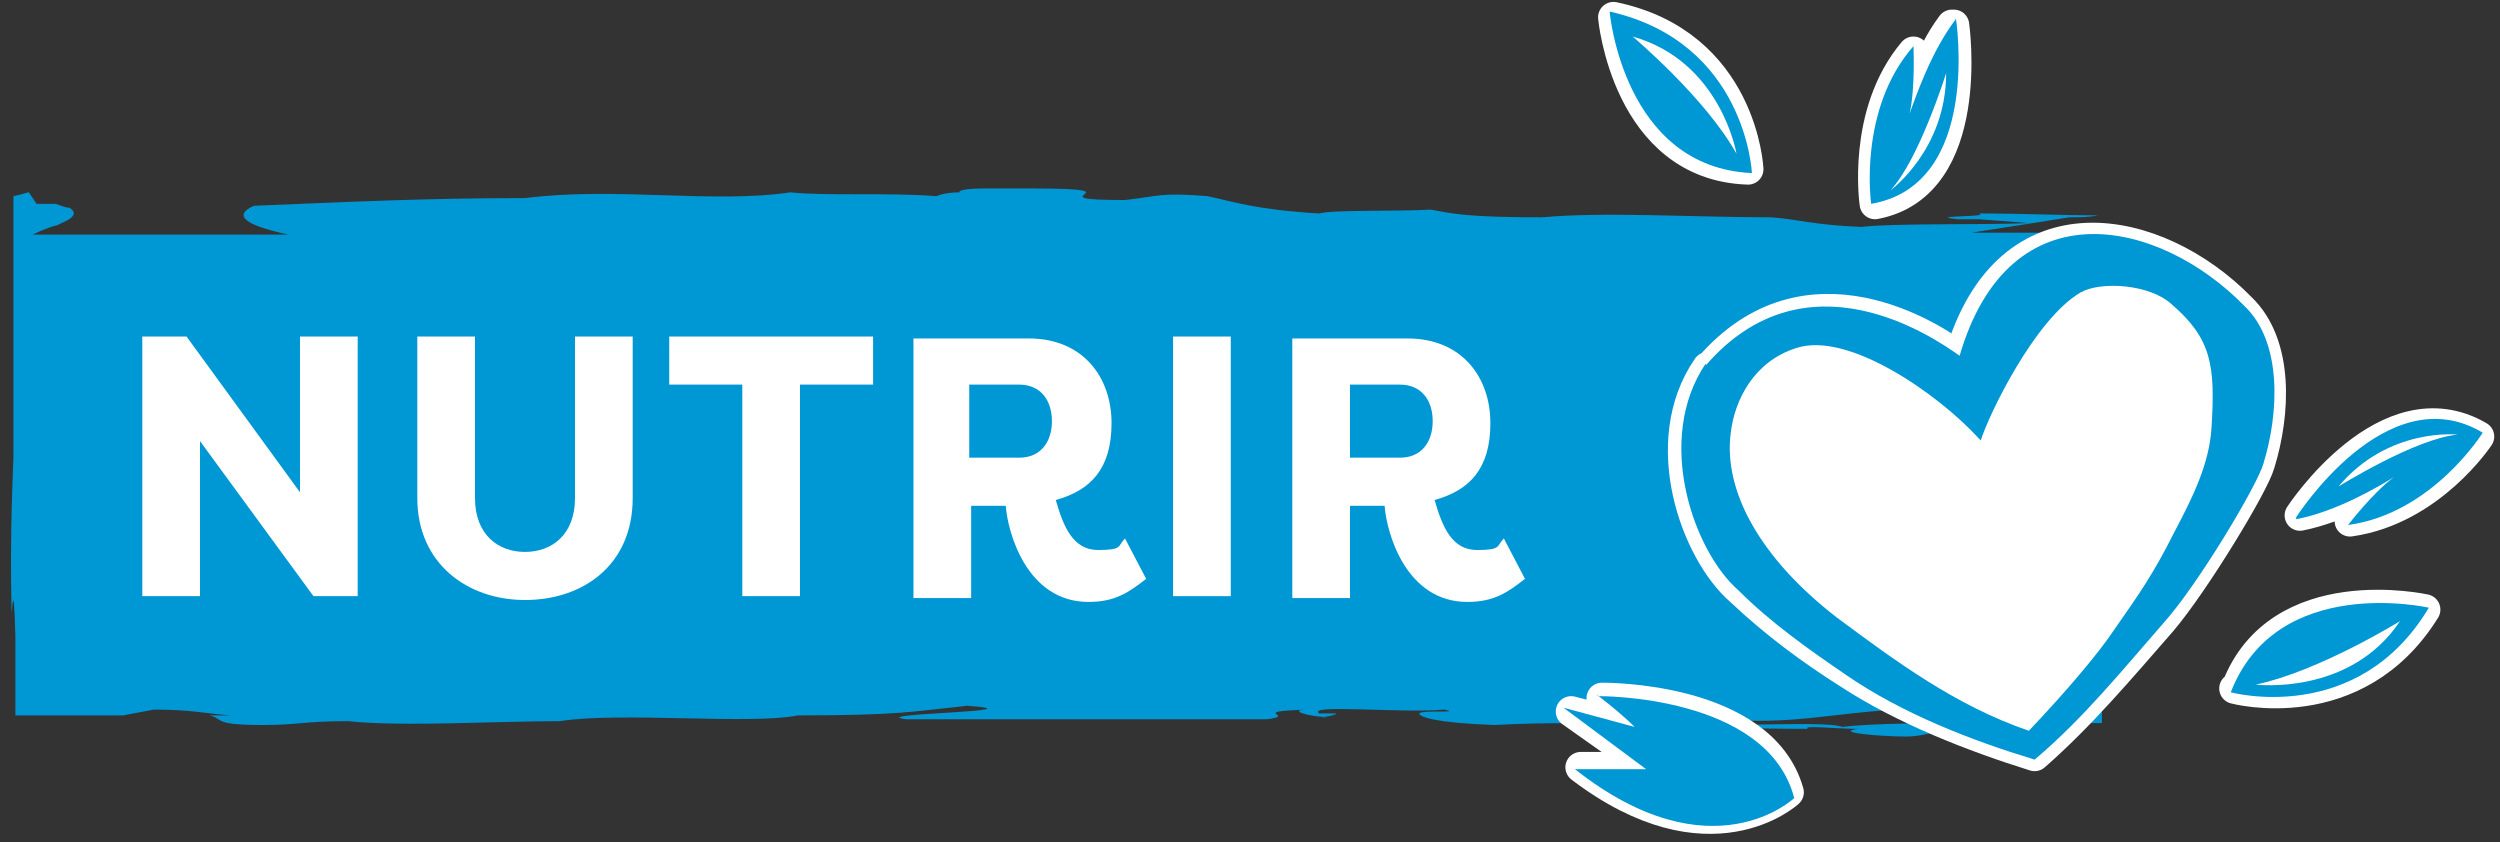 <svg xmlns="http://www.w3.org/2000/svg" id="Camada_1" viewBox="0 0 130 43.8"><rect x="0" y="0" width="130" height="43.8" fill="#333333" stroke="none"/><defs><style>      .st0 {        fill: none;        stroke: #fff;        stroke-linecap: round;        stroke-linejoin: round;        stroke-width: 1.6px;      }      .st1 {        fill: #fff;      }      .st2 {        isolation: isolate;      }      .st3 {        fill: #0097d5;      }    </style></defs><path class="st3" d="M68.5,36.1h-1.2,1.2ZM102.5,36.2c.5,0,1.4.2,2.4.3,1.3,0,2.8,0,4.1.2v-7.9c0-1.5,0,5.6,0,.4v7.9h-2.8c-.8,0-1.6,0-2.4-.2-1.5,0-2.9-.2-4-.3,0,0-.5-.2-.9-.3h3.6ZM108.8,36.2v-.8.9h-1.4,1.4ZM1.5,10c-.1,0-.3.1-.8.2v5.2c0,3.1,0,10.3,0,9.1v-.8c0,.2-.2,4-.1,8,0,.9.1-2.4.2,1.4v4.1h3.2c.9,0,1.7,0,2.4,0l1.6-.3c2,0,2.6.2,4,.3h-1.1c.8.2.1.5,2.8.5,1.8,0,2.1-.2,4.4-.2,2.8.3,7.7,0,11,0,3.2-.5,9.9.2,12.4-.3,5.3,0,5.9-.2,8.8-.5,4.1.3-5.4.4-3.2.7,6,0,12.6,0,18.8,0,1.6-.2-1.1-.4,2.1-.5-1.1,0,0,.4,1.3.4-1.2,0,0,0,.2-.2h-.9c-.7-.5,4.3,0,6.5-.2,1,.2-1.2,0-1.3.2,0,.2,1,.5,3.9.6,5.8-.3,9.9.2,16.3.2-.3-.2,1.5,0,2.6,0-1.3.2,1.3.4,2.5.4s1.8-.5,4.1-.4l-1.6-.3c-.9,0-4.2,0-5.8.2-1-.4-8.1.2-7.3-.4h1c3.7.3,5.6-.3,9.1-.5,2.8.2,3.8.4,5.7.7h5v-9.5c0-1.6,0,.7,0-.9v-6c0-.4,0,1.6,0,4.4v9.1-3.7c0-1.6,0-1.3,0-1.5v-3.2s0,.6-.2-3.6v-2.5c0-8.4,0-12.5,0-1.6v11.3c0,1.3,0-2.2,0-4v-13.8h-6.6c1.9-.3,3.9-.6,5.1-.8.5,0,1,0,1.5-.1-1.8,0-3.8-.1-6.2-.1.7.2-2.9.1-1.1.3h1.1l2.6.2c-2.2.1-7.2,0-8.7.2-2.5-.1-3.3-.4-4.7-.5-4,0-8.7-.3-11.9,0-4,0-4.7-.2-5.8-.4-1.8.1-5.1,0-5.8.2-3.3-.2-4.4-.6-5.8-.9-2.5-.2-2.5,0-4.3.2-5.1,0,1.1-.6-4.8-.6h-1.5.4-1.5c-.8,0-1.3.1-1.2.2-.8,0-1.2.2-1.2.2-2.5-.2-5.8,0-7.6-.2-4,.6-9.1-.3-13.8.3-5.2,0-9.2.2-14.1.4-1.1.5-.5,1,1.8,1.5H1.7c.4-.2.9-.4,1.3-.5.4-.2.7-.3.8-.5.1-.1,0-.3-.2-.4-.2,0-.4-.1-.7-.2h-1.9v1.1-1.1h.9"></path><path class="st1" d="M101,3.9c0,3.9-2.6,5.8-2.6,5.8,1.4-1.5,2.6-5.8,2.6-5.8M101.5,1.3c-1.2,1.6-1.9,3.9-2.2,4.7.3-1.3.2-3.3.2-3.3-2.7,3.2-2,7.9-2,7.9,5.3-1,4.1-9.3,4.1-9.3"></path><path class="st0" d="M101,3.9c0,3.9-2.6,5.8-2.6,5.8,1.4-1.5,2.6-5.8,2.6-5.8M101.5,1.3c-1.2,1.6-1.9,3.9-2.2,4.7.3-1.3.2-3.3.2-3.3-2.7,3.2-2,7.9-2,7.9,5.3-1,4.1-9.3,4.1-9.3"></path><path class="st1" d="M121.7,25.2c2.5-2.9,5.9-2.5,5.9-2.5-2.1.2-5.9,2.5-5.9,2.5M119.6,26.8c2-.4,4.1-1.6,4.9-2-1.1.7-2.3,2.3-2.3,2.3,4.2-.6,6.7-4.4,6.7-4.4-4.8-2.8-9.3,4.1-9.3,4.1"></path><path class="st0" d="M121.7,25.2c2.5-2.9,5.9-2.5,5.9-2.5-2.1.2-5.9,2.5-5.9,2.5M119.6,26.8c2-.4,4.1-1.6,4.9-2-1.1.7-2.3,2.3-2.3,2.3,4.2-.6,6.7-4.4,6.7-4.4-4.8-2.8-9.3,4.1-9.3,4.1"></path><path class="st1" d="M83.3,36.4s1.2.8,1.9,1.5l-3.5-.9,4.1,2.9h-3.6c6.7,5.1,10.8,1.3,10.8,1.3-1.4-5-9.7-4.9-9.7-4.9"></path><path class="st0" d="M83.3,36.4s1.2.8,1.9,1.5l-3.5-.9,4.1,2.9h-3.6c6.7,5.1,10.8,1.3,10.8,1.3-1.4-5-9.7-4.9-9.7-4.9"></path><path class="st1" d="M90.1,7.8c-1.6-2.8-5.2-5.8-5.2-5.8,4.3,1.2,5.2,5.8,5.2,5.8M90.9,8.8s-.3-6.5-7-7.9c0,0,.7,7.7,7,7.9"></path><path class="st0" d="M90.1,7.8c-1.6-2.8-5.2-5.8-5.2-5.8,4.3,1.2,5.2,5.8,5.2,5.8M90.9,8.8s-.3-6.5-7-7.9c0,0,.7,7.7,7,7.9"></path><path class="st1" d="M117.4,35.4c3.2-.6,7.2-3,7.2-3-2.5,3.6-7.2,3-7.2,3M116.2,35.8s6.3,1.7,9.9-4.1c0,0-7.6-1.7-9.8,4.1"></path><path class="st0" d="M117.4,35.4c3.2-.6,7.2-3,7.2-3-2.5,3.6-7.2,3-7.2,3M116.2,35.8s6.3,1.7,9.9-4.1c0,0-7.6-1.7-9.8,4.1"></path><path class="st1" d="M88.9,19.1c5.1-5.9,11.7-1.5,13-.5,2.5-8.7,10.3-7,14.6-2.6,2,1.9,1.8,5.5,1,8.1-.3,1.1-3.4,6.2-5.1,8.2-2.1,2.4-4.2,4.9-6.6,7-3.2-1-6.8-2.4-9.7-4.3-1.9-1.2-3.8-2.6-5.6-4.3-2.3-2-4.4-7.7-1.7-11.6"></path><path class="st0" d="M88.9,19.1c5.1-5.9,11.7-1.5,13-.5,2.5-8.7,10.3-7,14.6-2.6,2,1.9,1.8,5.5,1,8.1-.3,1.1-3.4,6.2-5.1,8.2-2.1,2.4-4.2,4.9-6.6,7-3.2-1-6.8-2.4-9.7-4.3-1.9-1.2-3.8-2.6-5.6-4.3-2.3-2-4.4-7.7-1.7-11.6"></path><path class="st3" d="M101.2,3.8c0,4-2.9,6.1-2.9,6.1,1.5-1.6,2.9-6.1,2.9-6.1M101.7,1c-1.3,1.7-2.1,4.1-2.4,4.9.3-1.3.2-3.5.2-3.5-2.9,3.3-2.2,8.2-2.2,8.2,5.8-1,4.4-9.7,4.4-9.7"></path><path class="st3" d="M121.6,25.3c2.6-3.1,6.2-2.7,6.2-2.7-2.2.2-6.2,2.7-6.2,2.7M119.4,27c2.1-.4,4.3-1.7,5.1-2.2-1.1.8-2.4,2.5-2.4,2.5,4.4-.6,7-4.8,7-4.8-5-3-9.7,4.4-9.7,4.4"></path><path class="st3" d="M83,36.1s1.2.9,2,1.7l-3.7-1,4.3,3.2h-3.7c7.1,5.6,11.4,1.5,11.4,1.5-1.4-5.4-10.2-5.3-10.2-5.3"></path><path class="st3" d="M90.3,8c-1.6-2.9-5.4-6.1-5.4-6.1,4.6,1.3,5.4,6.1,5.4,6.1M91.1,9s-.3-6.8-7.4-8.4c0,0,.7,8.1,7.4,8.4"></path><path class="st3" d="M117.3,35.6c3.3-.7,7.5-3.3,7.5-3.3-2.6,3.9-7.5,3.3-7.5,3.3M116,36s6.6,1.8,10.3-4.4c0,0-7.9-1.8-10.3,4.4"></path><path class="st3" d="M102.9,22.8c-2.1-2.3-6.8-5.6-9.5-4.7-2.2.7-3.2,2.7-3.4,4.4-.4,3,1.5,6.5,5.5,9.6,3.1,2.3,6.2,4.6,10,5.9,1.9-2,3.6-4,4.4-5.2,1.4-2,2.1-3,3.2-5.2.9-1.7,1.8-3.5,1.9-5.4.2-3.2,0-4.6-2.1-6.4-1.1-1-3.6-1.2-4.7-.6-2.4,1.4-4.8,6.4-5.2,7.7M88.7,19c5.2-6,11.8-1.5,13.2-.5,2.6-8.9,10.4-7.1,14.8-2.6,2,1.9,1.8,5.6,1,8.2-.3,1.1-3.4,6.3-5.2,8.3-2.1,2.4-4.2,5-6.7,7.1-3.3-1-6.9-2.4-9.8-4.4-1.9-1.3-3.9-2.7-5.6-4.4-2.3-2-4.4-7.8-1.7-11.8"></path><g class="st2"><path class="st1" d="M10.4,22.8v8.2h-3v-13.5h2.3l5.9,8.1v-8.1h3v13.5h-2.3l-6-8.2h.1Z"></path><path class="st1" d="M32.9,17.5v8.4c0,3.5-2.6,5.3-5.6,5.3s-5.6-1.9-5.6-5.3v-8.4h3v8.4c0,1.9,1.2,2.8,2.6,2.8s2.6-.9,2.6-2.8v-8.4h3Z"></path><path class="st1" d="M45.4,17.5v2.5h-3.8v11h-3v-11h-3.8v-2.5s10.6,0,10.6,0Z"></path><path class="st1" d="M54.9,26c.4,1.4.9,2.6,2.2,2.6s1-.2,1.4-.6l1.1,2.1c-.9.7-1.6,1.2-3,1.2-3.2,0-4.2-3.6-4.3-5h-1.8v4.8h-3v-13.5h6c2.8,0,4.3,2,4.3,4.4s-1.1,3.5-2.9,4ZM53,23.8c1.1,0,1.7-.8,1.7-1.9s-.6-1.9-1.7-1.9h-2.6v3.8h2.6Z"></path><path class="st1" d="M64,31h-3v-13.5h3v13.5Z"></path><path class="st1" d="M74.6,26c.4,1.4.9,2.6,2.2,2.6s1-.2,1.4-.6l1.1,2.1c-.9.7-1.6,1.2-3,1.2-3.2,0-4.2-3.6-4.3-5h-1.8v4.8h-3v-13.5h6c2.8,0,4.3,2,4.3,4.4s-1.1,3.5-2.9,4ZM72.8,23.8c1.1,0,1.7-.8,1.7-1.9s-.6-1.9-1.7-1.9h-2.6v3.8h2.6Z"></path></g></svg>